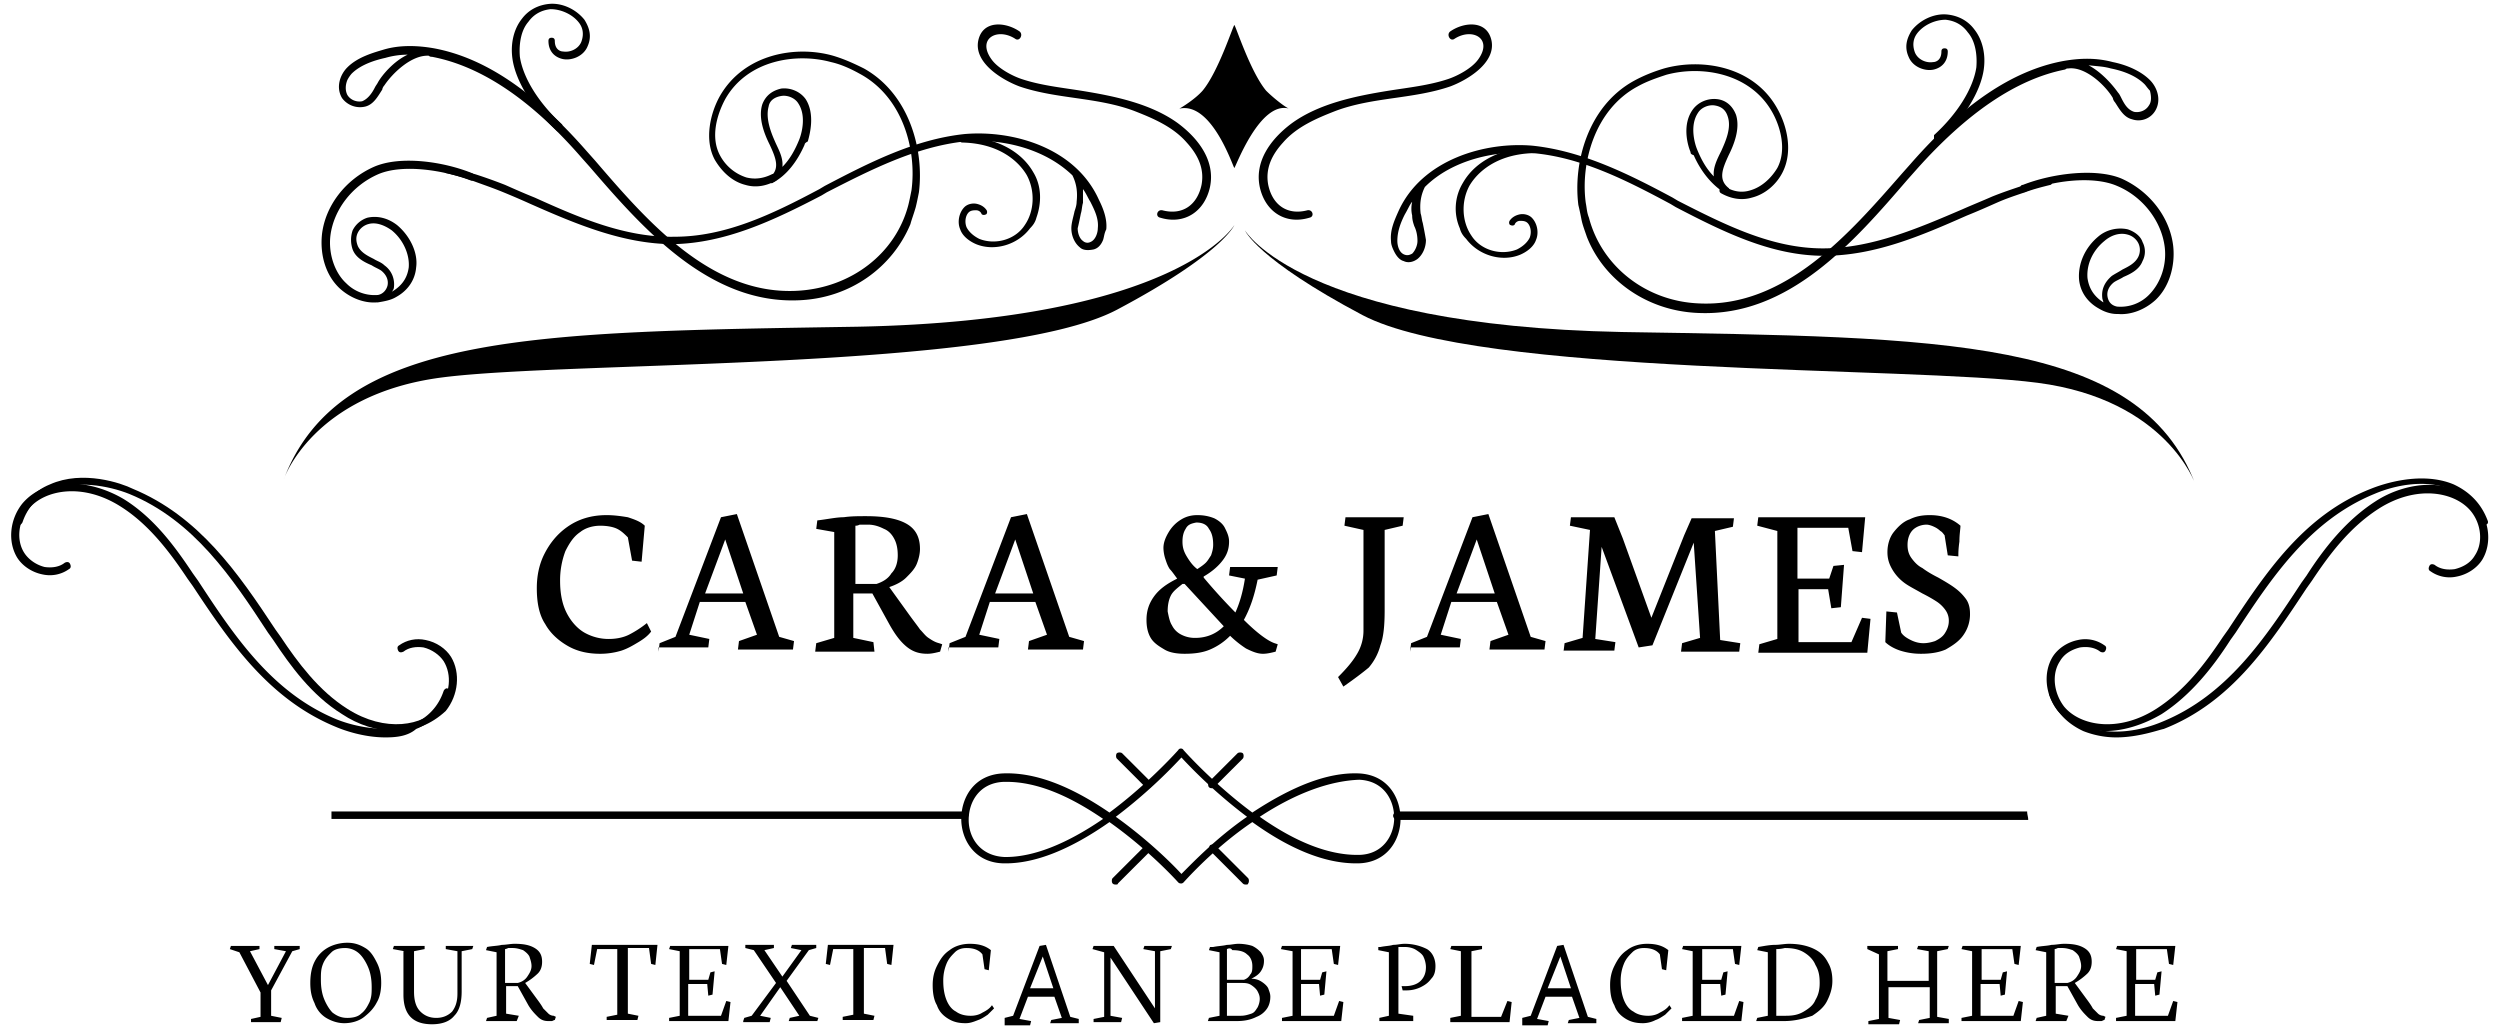 <svg width="184" height="76" fill="none" xmlns="http://www.w3.org/2000/svg"><path d="M86.72 9.088c-2.026-1.48-4.753-2.025-7.168-2.415-1.48-.234-2.96-.39-4.363-.857-.7-.234-1.713-.779-2.18-1.402-1.17-1.558.389-2.415 1.713-1.558.312.234.623-.312.312-.546-1.013-.7-2.727-.856-3.039.702-.311 1.636 1.792 2.882 3.039 3.35 2.726.934 5.687.779 8.413 1.791 1.403.546 2.883 1.169 3.895 2.337.78.857 1.325 1.87 1.091 3.117-.312 1.48-1.402 2.259-2.882 1.87-.39-.079-.546.467-.156.545 1.792.545 3.272-.468 3.661-2.26.39-1.87-.779-3.505-2.337-4.674zm8.335 0c2.025-1.48 4.752-2.025 7.167-2.415 1.48-.234 2.961-.39 4.363-.857.701-.234 1.714-.779 2.181-1.402 1.169-1.558-.389-2.415-1.714-1.558-.311.234-.623-.312-.311-.545 1.012-.702 2.726-.857 3.038.7.311 1.637-1.792 2.883-3.038 3.35-2.727.935-5.687.78-8.414 1.792-1.402.546-2.882 1.169-3.895 2.338-.78.856-1.325 1.87-1.09 3.116.31 1.48 1.401 2.259 2.882 1.87.39-.079.545.467.155.545-1.791.545-3.272-.468-3.661-2.26-.39-1.87.779-3.505 2.337-4.674zM94.9 7.997c-.157 0-1.092-.7-1.715-1.324-1.168-1.402-2.259-4.83-2.337-4.83-.078 0-1.168 3.428-2.337 4.83-.545.623-1.558 1.247-1.714 1.324 2.415-.545 3.973 4.363 4.051 4.363.078 0 1.87-4.986 4.051-4.363zm-27.89 8.492c-1.325 3.194-4.441 5.453-8.18 5.61-6.622.31-11.53-5.298-15.425-9.817l-.624-.701c-3.661-4.207-7.323-6.7-10.984-7.4-.078 0-.156 0-.234-.079-1.246-.078-2.649 1.247-3.272 2.181-.078.078-.156.234-.156.312-.311.468-.623 1.09-1.246 1.247a1.64 1.64 0 01-1.714-.624c-.468-.779-.156-1.714.39-2.259.778-.779 1.947-1.09 2.726-1.324 1.09-.312 2.337-.312 3.662-.078 3.739.701 7.4 3.194 11.218 7.557l.623.7c3.817 4.441 8.57 9.972 14.958 9.583 3.895-.234 7.167-2.727 8.102-6.31.078-.312.156-.701.233-1.091.39-2.96-.623-6.856-3.817-8.57-.701-.389-1.402-.7-2.103-.856-2.571-.702-6.155-.156-7.79 2.726-.624 1.169-1.091 2.805-.39 4.13a3.352 3.352 0 001.947 1.635c.624.156 1.247.078 1.87-.233.156-.078.312 0 .39.077.078.156 0 .312-.078.39-.702.39-1.48.545-2.26.312-.934-.234-1.714-.935-2.259-1.87-.779-1.48-.311-3.428.39-4.674 1.791-3.117 5.609-3.74 8.335-2.96.78.233 1.48.545 2.26.934 3.35 1.87 4.44 5.999 4.05 9.115-.077.39-.155.779-.233 1.09-.156.546-.312.935-.39 1.247zM25.564 5.894c-.155.39-.155.779 0 1.09.234.39.702.546 1.091.468.39-.156.701-.545.935-1.013.078-.155.156-.233.234-.39.311-.545 1.168-1.557 2.181-2.025a5.93 5.93 0 00-1.636.234c-.701.156-1.792.467-2.493 1.169a2.425 2.425 0 00-.312.467zm9.426 7.246c-.077.155-.233.155-.31.155-2.026-.78-5.065-1.246-6.856-.467-1.948.857-3.272 2.648-3.506 4.518-.156 1.324.312 2.727 1.168 3.506a2.94 2.94 0 002.338.857c.39-.078.623-.39.7-.701.079-.39-.077-.78-.467-1.091-.233-.156-.467-.234-.7-.39-.546-.233-1.17-.545-1.403-1.168a2.162 2.162 0 010-1.403 1.84 1.84 0 011.09-.934c.702-.156 1.48 0 2.182.545.935.779 1.558 2.025 1.402 3.116-.078.935-.623 1.714-1.48 2.181-.39.234-.857.312-1.324.39h-.078c-.935.078-1.948-.312-2.727-1.013-1.013-.935-1.48-2.415-1.324-3.973.233-2.103 1.714-4.05 3.817-4.986 1.948-.857 5.142-.39 7.245.468.234.155.312.233.234.39zm-6.154 8.335c.078 0 .078 0 0 0 .935-.545 1.169-1.247 1.247-1.792.078-.935-.39-2.025-1.247-2.727-.545-.39-1.168-.623-1.713-.467a1.238 1.238 0 00-.78.623c-.155.312-.155.623 0 1.013.234.467.702.701 1.169.935.234.156.545.234.78.467.544.39.778 1.013.7 1.636 0 .078-.078.234-.156.312z" fill="#000"/><path d="M41.379 9.556c-.078.077-.078.077 0 0-.156.155-.312.155-.39.077-1.791-1.636-3.038-3.661-3.271-5.297-.156-1.09.077-2.181.7-2.96.468-.624 1.17-1.013 2.026-1.091.935-.078 1.948.39 2.57 1.168.39.624.546 1.247.235 1.948-.312.78-1.247 1.09-1.87.935-.623-.156-1.013-.623-1.013-1.324 0-.156.078-.234.234-.234.156 0 .234.078.234.234 0 .623.39.779.623.779.467.077 1.09-.156 1.324-.702.234-.623.078-1.09-.156-1.402-.467-.623-1.324-1.013-2.103-1.013-.701.078-1.246.39-1.636.935-.545.623-.701 1.636-.623 2.571.233 1.558 1.402 3.428 3.116 4.986v.39zm34.901 6.465c-.078.312-.234.546-.467.78-.935 1.246-2.65 1.713-3.974 1.168-.545-.234-1.012-.623-1.168-1.09-.234-.546-.078-1.247.312-1.637.233-.233.623-.311.934-.233.312.078.546.233.702.467.078.156 0 .312-.078.312-.156.078-.312 0-.312-.078a.429.429 0 00-.39-.234c-.155 0-.389 0-.545.156-.233.234-.311.701-.156 1.09.156.312.468.624.935.858 1.169.467 2.649.078 3.35-1.013.701-1.013.78-2.493.156-3.662-.312-.545-1.558-2.337-4.752-2.415-.156 0-.234-.155-.234-.233 0-.156.156-.234.234-.234 2.337.078 4.285 1.013 5.22 2.649.623 1.012.623 2.259.233 3.35zm-17.06-5.375c-.546 1.247-1.325 2.26-2.338 2.805-.078.078-.234 0-.312-.078-.078-.078-.078-.234.078-.312.78-.623.468-1.402 0-2.415-.39-.779-.857-1.947-.545-2.96.234-.623.701-1.013 1.402-1.169.701-.078 1.402.234 1.792.78.701 1.09.312 2.57.156 3.115-.156.078-.234.156-.234.234zm-1.637 1.636c.545-.545.935-1.246 1.247-2.025.155-.39.545-1.714-.078-2.65-.234-.389-.78-.622-1.247-.544-.467.077-.857.311-.935.779-.233.857.156 1.87.468 2.57.234.546.623 1.169.545 1.87z" fill="#000"/><path d="M81.188 17.657c-.156.39-.39.624-.701.702-.39.077-.78.077-1.013-.156-.39-.312-.623-.857-.623-1.402 0-.39.156-.857.234-1.247.078-.234.155-.467.155-.701.078-.701 0-1.325-.311-1.948-2.104-2.025-5.298-2.726-7.946-2.493-3.584.39-6.934 2.104-10.128 3.74l-.39.234c-3.583 1.87-7.089 3.505-10.906 3.583-3.662 0-7.167-1.48-10.517-2.96a61.047 61.047 0 00-2.181-.935c-.78-.312-1.48-.546-2.104-.78-.623-.233-1.246-.389-1.87-.545-.155 0-.233-.155-.155-.311 0-.156.155-.234.311-.156.701.156 1.325.39 1.948.545a37.89 37.89 0 012.181.78c.701.311 1.402.623 2.181.934 3.272 1.48 6.7 2.96 10.284 2.883 3.74 0 7.167-1.636 10.673-3.506l.39-.234c3.271-1.714 6.621-3.427 10.283-3.817 3.583-.312 8.18 1.013 9.893 4.83.312.623.624 1.402.546 2.181-.156.312-.156.546-.234.78zm-1.48-3.739v1.013c-.078.234-.078.545-.156.779-.078.39-.156.779-.234 1.09 0 .39.156.78.39.935a.48.48 0 00.545.078c.39-.156.546-.7.546-1.012.077-.702-.234-1.325-.546-1.948-.156-.234-.311-.623-.545-.935zm36.693 2.259a24.92 24.92 0 00-.234-1.09c-.39-3.116.701-7.245 4.051-9.115.701-.39 1.48-.701 2.259-.935 2.805-.779 6.622-.156 8.336 2.96.701 1.247 1.169 3.117.39 4.675-.468.935-1.325 1.636-2.26 1.87-.779.233-1.558.077-2.259-.312-.156-.078-.156-.234-.078-.39.078-.155.234-.155.39-.078.545.312 1.168.468 1.869.234.779-.234 1.481-.857 1.948-1.636.701-1.324.234-3.038-.39-4.129-1.636-2.882-5.219-3.428-7.79-2.726-.701.233-1.402.467-2.103.857-3.194 1.713-4.207 5.687-3.818 8.569.078.39.078.701.234 1.09.935 3.584 4.207 6.155 8.102 6.31 6.388.313 11.14-5.219 14.958-9.581l.623-.701c3.817-4.363 7.479-6.856 11.218-7.557 1.324-.234 2.493-.234 3.662.078.779.156 1.947.545 2.726 1.324.546.545.857 1.48.39 2.26a1.442 1.442 0 01-1.714.623c-.623-.156-.935-.78-1.247-1.247-.077-.078-.155-.234-.155-.312-.546-.934-2.026-2.337-3.272-2.18-.078 0-.156 0-.234.077-3.584.701-7.245 3.194-10.985 7.401l-.623.701c-3.895 4.518-8.725 10.128-15.425 9.816-3.739-.156-6.933-2.415-8.18-5.61-.156-.466-.311-.856-.389-1.245zm41.445-9.971c-.701-.701-1.714-1.013-2.493-1.169-.546-.156-1.013-.156-1.636-.234 1.013.546 1.792 1.48 2.181 2.026.078.078.156.234.234.39.234.467.467.856.935 1.012.389.078.857-.078 1.09-.467.234-.312.156-.78.078-1.09-.156-.157-.311-.39-.389-.468zm-9.115 7.712c-.078-.155 0-.311.156-.311 2.181-.857 5.375-1.247 7.245-.468 2.103.935 3.583 2.883 3.817 4.986.156 1.48-.311 3.038-1.324 3.973-.779.701-1.792 1.09-2.727 1.013h-.078c-.467 0-.935-.156-1.324-.39-.857-.467-1.402-1.246-1.48-2.18-.078-1.17.467-2.338 1.402-3.117.623-.545 1.48-.701 2.181-.545.468.155.935.467 1.091.934a1.49 1.49 0 010 1.403c-.234.623-.857.935-1.402 1.168-.234.156-.468.234-.701.39-.39.311-.546.701-.468 1.09.078.39.312.624.701.702a2.934 2.934 0 002.337-.857c.857-.857 1.325-2.182 1.169-3.506-.234-1.948-1.636-3.74-3.506-4.518-1.792-.78-4.83-.39-6.855.467-.078 0-.156-.078-.234-.234zm5.999 8.024c-.078-.623.155-1.168.701-1.636.233-.155.545-.311.779-.467.467-.234.935-.467 1.168-.935a1.154 1.154 0 000-1.013 1.235 1.235 0 00-.779-.623c-.545-.156-1.168 0-1.714.468-.857.7-1.324 1.713-1.246 2.726.078.546.312 1.247 1.168 1.792 0-.078-.077-.234-.077-.312z" fill="#000"/><path d="M142.343 10.335c0 .077.078.077 0 0 .156.155.311.155.389.077 1.792-1.636 3.039-3.661 3.272-5.297.156-1.09-.078-2.181-.701-2.96-.467-.624-1.168-1.013-2.025-1.091-.935-.078-1.948.39-2.571 1.169-.39.623-.546 1.246-.234 1.947.312.78 1.247 1.09 1.87.935.623-.156 1.013-.623 1.013-1.324 0-.156-.078-.234-.234-.234-.156 0-.234.078-.234.234 0 .623-.389.779-.623.779-.468.078-1.091-.156-1.324-.701-.234-.624-.078-1.091.155-1.403.468-.623 1.325-1.013 2.104-1.013.701.078 1.246.39 1.636.935.545.624.701 1.636.623 2.571-.234 1.558-1.402 3.428-3.116 4.986v.39zM107.442 16.8c.078.312.233.546.467.78.935 1.246 2.649 1.714 3.973 1.168.546-.233 1.013-.623 1.169-1.09.234-.546.078-1.247-.312-1.636-.234-.234-.623-.312-.935-.234-.311.078-.545.234-.701.467-.078.156 0 .312.078.312.156.078.312 0 .312-.078a.428.428 0 01.389-.234c.156 0 .39 0 .546.156.233.234.311.701.155 1.09-.155.312-.467.624-.934.858-1.169.467-2.649.078-3.35-1.013-.701-1.013-.779-2.493-.156-3.662.311-.545 1.558-2.337 4.752-2.414.156 0 .234-.156.234-.234 0-.156-.156-.234-.234-.234-2.337.078-4.285 1.013-5.22 2.649a3.642 3.642 0 00-.233 3.35zm16.983-5.609c-.234-.545-.623-2.025.156-3.116.389-.545 1.09-.857 1.791-.779.702.078 1.169.546 1.403 1.169.311 1.013-.156 2.181-.546 2.96-.467 1.013-.779 1.792 0 2.415.078.078.078.234.078.312-.078.078-.233.156-.311.078-.935-.546-1.792-1.558-2.337-2.805-.234-.078-.234-.156-.234-.234zm2.259-.077c.312-.702.779-1.714.467-2.571-.155-.468-.467-.701-.934-.78-.468-.077-1.013.157-1.247.546-.623.935-.234 2.26-.078 2.649.312.779.701 1.48 1.247 2.025-.078-.623.233-1.246.545-1.87z" fill="#000"/><path d="M102.378 17.735c-.078-.779.234-1.48.545-2.18 1.714-3.818 6.388-5.143 9.894-4.83 3.662.389 7.089 2.103 10.283 3.816l.39.234c3.506 1.792 6.933 3.506 10.673 3.506 3.583 0 7.011-1.48 10.283-2.883.701-.311 1.48-.623 2.182-.934.779-.312 1.48-.546 2.181-.78.623-.233 1.246-.389 1.947-.545.156 0 .312.078.312.156 0 .156-.078.312-.156.312-.623.155-1.246.311-1.869.545-.702.234-1.403.467-2.104.779-.701.312-1.402.623-2.181.935-3.35 1.48-6.778 2.96-10.517 2.96-3.818 0-7.323-1.714-10.907-3.583l-.389-.234c-3.194-1.714-6.544-3.428-10.128-3.74-2.649-.233-5.921.468-7.946 2.493-.312.624-.39 1.247-.312 1.948.078.234.078.467.156.701.078.39.156.78.234 1.247 0 .545-.234 1.09-.623 1.402-.312.234-.702.312-1.013.156-.312-.078-.546-.39-.701-.701-.156-.312-.234-.546-.234-.78zm1.013-1.947c-.312.623-.546 1.246-.546 1.947 0 .234.078.858.546 1.013.233.078.389 0 .545-.078.234-.233.39-.623.39-.935 0-.389-.078-.779-.234-1.09-.078-.234-.156-.468-.156-.78a2.22 2.22 0 010-1.012c-.156.156-.312.545-.545.935zm-12.543.779s-4.129 7.011-27.734 7.479c-23.605.39-38.095.39-42.224 11.218 0 0 2.104-6.233 11.608-7.479 9.504-1.246 41.133-.467 49.703-4.986 7.79-4.129 8.647-6.232 8.647-6.232z" fill="#000"/><path d="M91.627 16.956s4.13 7.012 27.734 7.48c23.605.389 38.095.389 42.224 11.217 0 0-2.103-6.232-11.608-7.478-9.504-1.247-41.133-.468-49.702-4.986-7.79-4.13-8.648-6.233-8.648-6.233zM29.149 53.805c-1.403 0-2.805-.467-3.973-1.246-2.26-1.403-3.818-3.584-5.064-5.454l-.39-.545c-2.649-4.051-5.453-8.258-10.205-10.206-1.558-.623-3.895-1.012-5.687-.311-1.013.467-1.792 1.246-2.181 2.415-.078.156-.234.234-.312.156-.156-.078-.234-.234-.156-.312.468-1.246 1.324-2.181 2.493-2.649 2.415-1.09 5.298-.078 6.077.312 4.908 2.025 7.79 6.232 10.517 10.361l.39.546c1.246 1.87 2.804 3.973 4.907 5.297 2.805 1.792 5.61 1.247 6.778-.156.779-.935.935-2.337.311-3.35-.311-.467-.857-.856-1.48-1.012-.545-.078-1.09 0-1.48.311-.156.078-.312.078-.39-.078-.077-.156-.077-.311.078-.39.546-.389 1.247-.544 1.948-.389.78.156 1.48.624 1.87 1.247.7 1.168.545 2.804-.39 3.973-1.09 1.013-2.337 1.48-3.661 1.48z" fill="#000"/><path d="M28.369 54.273c-1.636 0-3.116-.545-3.662-.779-4.908-2.025-7.79-6.232-10.517-10.36l-.39-.546c-1.246-1.87-2.804-3.973-4.907-5.298-2.805-1.791-5.61-1.246-6.778.156-.779.935-.935 2.337-.311 3.272.311.467.857.857 1.48 1.013.545.078 1.09 0 1.48-.312.156-.078.312-.078.39.078.077.156.077.312-.078.39-.546.39-1.247.545-1.948.39-.779-.157-1.48-.624-1.87-1.247-.7-1.169-.545-2.805.39-3.973 1.792-2.104 5.142-1.714 7.479-.312 2.259 1.402 3.817 3.584 5.063 5.453l.39.546c2.649 4.05 5.453 8.257 10.205 10.205 1.558.623 3.896 1.013 5.687.312 1.013-.468 1.792-1.247 2.182-2.415.078-.156.233-.234.311-.156.156.078.234.233.156.311-.467 1.247-1.324 2.182-2.493 2.65-.623.544-1.48.622-2.259.622zm126.594-.468c-1.324 0-2.571-.467-3.505-1.48-.935-1.169-1.091-2.805-.39-3.973.39-.623 1.091-1.09 1.87-1.247a2.43 2.43 0 011.947.39c.156.078.156.234.078.39-.078.155-.233.155-.389.077-.39-.311-.935-.39-1.48-.311-.624.155-1.169.467-1.481 1.012-.623.935-.467 2.338.312 3.35 1.169 1.403 3.973 1.948 6.778.156 2.181-1.402 3.661-3.428 4.908-5.297l.389-.546c2.727-4.129 5.531-8.413 10.517-10.36.779-.313 3.662-1.325 6.077-.313 1.168.546 2.025 1.403 2.493 2.65.078.155 0 .31-.156.31-.156.079-.312 0-.312-.155-.467-1.169-1.168-1.948-2.181-2.415-1.792-.78-4.051-.39-5.687.312-4.752 1.947-7.557 6.154-10.206 10.205l-.389.545c-1.247 1.948-2.883 4.051-5.064 5.454-1.324.779-2.804 1.246-4.129 1.246z" fill="#000"/><path d="M155.743 54.274a6.648 6.648 0 01-2.415-.467c-1.169-.545-2.026-1.402-2.493-2.649-.078-.156 0-.311.156-.311.156-.078.311 0 .311.155.468 1.169 1.169 1.948 2.182 2.415 1.792.78 4.051.39 5.687-.311 4.752-1.948 7.556-6.155 10.205-10.206l.39-.545c1.246-1.948 2.882-4.051 5.064-5.453 2.259-1.48 5.687-1.87 7.478.311.935 1.169 1.091 2.805.39 3.974-.39.623-1.091 1.09-1.87 1.246a2.43 2.43 0 01-1.947-.39c-.156-.078-.156-.233-.078-.39.078-.155.233-.155.389-.077.39.312.935.39 1.48.312.624-.156 1.169-.468 1.481-1.013.623-.935.467-2.337-.312-3.272-1.169-1.402-3.973-1.948-6.778-.156-2.181 1.402-3.661 3.428-4.908 5.297l-.389.546c-2.727 4.129-5.531 8.413-10.517 10.361-.39.078-1.87.623-3.506.623zm-68.79 10.749c-.078 0-.156 0-.234-.078-.779-.856-2.648-2.726-5.063-4.44-2.883 2.026-5.454 3.038-7.635 3.038h-.078c-2.181 0-3.194-1.714-3.194-3.272 0-1.558.935-3.272 3.116-3.35 2.26-.078 4.83.857 7.79 2.883 2.415-1.792 4.363-3.818 5.064-4.596.078-.156.312-.156.39 0 .7.779 2.648 2.804 5.064 4.596 2.96-1.948 5.53-2.96 7.79-2.883 2.181.078 3.116 1.792 3.116 3.35s-1.013 3.272-3.194 3.272h-.078c-2.26 0-4.83-1.012-7.635-3.038-2.415 1.636-4.284 3.584-5.063 4.44 0 0-.078.078-.156.078zm-.234-.467l.234.234-.234-.234zm-4.596-4.44c2.181 1.557 3.973 3.271 4.83 4.206.857-.857 2.57-2.649 4.83-4.207a37.424 37.424 0 01-4.83-4.362 37.433 37.433 0 01-4.83 4.362zm10.595 0c2.649 1.87 5.064 2.804 7.167 2.804h.078c1.792 0 2.649-1.402 2.649-2.727 0-1.324-.779-2.726-2.571-2.804-2.104.078-4.596.935-7.323 2.726zm-18.62-2.571h-.233c-1.792.078-2.57 1.48-2.57 2.804 0 1.325.856 2.649 2.648 2.727h.078c2.025 0 4.44-.935 7.167-2.805-2.727-1.87-5.064-2.726-7.09-2.726z" fill="#000"/><path d="M149.198 59.726h-46.353c-.155 0-.311.156-.311.312 0 .155.156.311.311.311h46.431c0-.234-.078-.39-.078-.623zm-78.215 0H24.396v.545h46.587a.335.335 0 00.311-.311c0-.078-.156-.234-.311-.234zm20.722 5.375c-.078 0-.156 0-.234-.078l-2.415-2.415c-.078-.078-.078-.311 0-.39.078-.077.312-.077.39 0l2.415 2.416c.078.078.078.311 0 .39 0 .077-.078.077-.156.077zm-7.167-7.089c-.078 0-.156 0-.234-.078l-2.103-2.103c-.078-.078-.078-.312 0-.39.078-.078.311-.078.39 0l2.103 2.104c.078.078.078.311 0 .39 0 0-.078.077-.156.077zm-2.415 7.089c-.078 0-.156 0-.234-.078-.078-.078-.078-.311 0-.39l2.415-2.414c.078-.078.312-.078.39 0 .078.078.078.311 0 .39l-2.415 2.414c0 .078-.078.078-.156.078zm7.089-7.089c-.078 0-.156 0-.234-.078-.077-.078-.077-.311 0-.39l2.104-2.103c.078-.078.312-.078.39 0 .077.078.077.312 0 .39l-2.104 2.103s-.078.078-.156.078zM16.917 69.854l.078-.234h2.103v.234l-.7.156 1.324 2.493 1.324-2.493-.857-.156v-.234h1.87v.234l-.546.156-1.558 2.882v1.87l.78.156-.078.311h-2.182v-.233l.701-.156v-1.792l-1.558-2.96-.7-.234zm8.413 5.453c-.467 0-.934-.156-1.324-.39a2.015 2.015 0 01-.857-1.09c-.233-.468-.311-.935-.311-1.48 0-.546.078-1.091.311-1.559.234-.467.546-.779.935-1.013.39-.233.935-.389 1.48-.389.546 0 .935.156 1.325.39.39.233.623.623.857 1.09.233.468.311.935.311 1.48 0 .468-.078 1.013-.311 1.403-.234.467-.546.779-.935 1.09-.39.312-.935.468-1.48.468zm.079-5.532c-.39 0-.78.078-1.013.312-.234.234-.468.468-.623.857-.156.39-.156.701-.156 1.169 0 .545.078 1.012.233 1.402.156.39.39.779.624 1.013.311.233.623.39 1.09.39.39 0 .78-.079 1.013-.312.312-.234.468-.546.623-.857.156-.39.156-.701.156-1.091 0-.545-.078-1.013-.234-1.402-.155-.39-.389-.78-.623-1.013a1.538 1.538 0 00-1.09-.468zm4.362.235l-.857-.157.078-.233h2.26v.233l-.78.156v2.96c0 .702.156 1.17.468 1.48.311.312.701.468 1.168.468.468 0 .857-.156 1.169-.467.234-.312.39-.701.39-1.325V70.01l-.858-.156v-.233h2.026l-.078.233-.779.156v2.96c0 .78-.156 1.403-.545 1.792-.312.39-.857.624-1.636.624-1.402 0-2.104-.702-2.104-2.182V70.01h.078zm8.259 5.14h-2.26l.078-.233.7-.156v-4.674l-.778-.156.078-.233c.39-.078.779-.078 1.09-.156.312 0 .624-.078.935-.078.623 0 1.09.078 1.48.311.39.234.546.546.546 1.013 0 .312-.078.623-.312.857a4.855 4.855 0 01-.935.701l.857 1.169c.234.311.39.545.468.701l.39.39a.595.595 0 00.389.155l.155.078-.077.234c-.078 0-.156.078-.234.078h-.234c-.311 0-.545-.078-.779-.312-.234-.233-.467-.467-.701-.857l-.779-1.402h-.857v2.026l.935.155-.156.39zm-.858-5.297v2.493h.935c.312-.078.545-.233.701-.467.156-.234.312-.468.312-.78 0-.233-.078-.467-.156-.7-.078-.156-.234-.312-.468-.468-.233-.078-.467-.156-.779-.156h-.311c-.156.078-.234.078-.234.078zm6.388-.311h4.83l-.156 1.48-.311-.078-.156-1.169H46.21v4.83l.78.156-.079.312h-2.26v-.234l.78-.156v-4.83h-1.48l-.234 1.169-.312-.078.156-1.402zm5.687.311l.078-.233h4.285l-.156 1.402-.312-.078-.155-1.09h-2.26v2.259h1.403l.156-.546.311-.078-.156 1.714-.311.078-.078-.857H50.65v2.337h2.415l.39-1.09.31.078-.155 1.402h-4.363v-.234l.78-.156V70.01l-.78-.156zM54.7 75.15l.078-.233.546-.156 1.792-2.415-1.636-2.415-.624-.156v-.233h2.104v.233l-.701.156 1.324 1.948 1.402-1.948-.779-.156.078-.233h1.792v.233l-.545.156-1.636 2.26 1.714 2.57.623.156-.078.234H58.05l.078-.234.702-.156-1.403-2.103-1.48 2.103.78.156-.079.312h-1.947v-.078zm6.233-5.608h4.83l-.156 1.48-.311-.078-.156-1.169h-1.558v4.83l.779.156-.078.312h-2.26v-.234l.78-.156v-4.83h-1.48l-.234 1.169-.312-.078.156-1.402zm10.127 5.765c-.467 0-.856-.078-1.246-.312-.39-.234-.701-.545-.857-1.013-.234-.39-.312-.935-.312-1.48 0-.467.078-.935.312-1.402.234-.468.468-.857.935-1.169.39-.311.935-.467 1.48-.467.701 0 1.169.156 1.558.467l-.156 1.48-.311-.078-.156-1.09c-.234-.312-.623-.468-1.169-.468-.311 0-.623.078-.857.312-.233.234-.467.468-.623.857a3.23 3.23 0 00-.234 1.246c0 .546.078 1.013.234 1.403.156.39.39.7.701.857.312.233.702.311 1.091.311.312 0 .623-.078.857-.233.312-.156.545-.312.701-.546l.156.234-.468.467c-.233.156-.467.312-.7.39-.39.156-.624.234-.935.234zm2.883-.157v-.233l.623-.156 1.948-5.141.467-.078 1.792 5.297.623.156v.312h-2.103l.078-.234.779-.156-.546-1.558h-1.947l-.623 1.636.856.156-.077.312h-1.87v-.312zm1.87-2.414h1.713l-.778-2.337-.935 2.337zm4.596-2.883l.078-.233h1.48l3.038 4.596V70.01l-.857-.156.078-.233h2.026l-.078.233-.78.156v5.22l-.467.078-3.194-4.83v4.284l.857.156-.078.312h-2.025v-.234l.779-.156v-4.752l-.857-.234zm10.595 5.297H88.9l.078-.233.78-.156v-4.674l-.78-.156.078-.233h.234c.39-.078.701-.078 1.013-.156.311 0 .545-.078.857-.078.39 0 .779.078 1.013.156.311.155.467.311.623.467.156.234.233.39.233.623 0 .312-.077.546-.233.78-.156.233-.39.389-.701.545.311 0 .545.078.779.233.233.156.39.312.467.468.078.233.156.39.156.623 0 .312-.078.623-.234.857a1.63 1.63 0 01-.779.623c-.467.234-.935.312-1.48.312zm-.701-5.297v2.26h1.246a.798.798 0 00.468-.39c.156-.156.156-.39.156-.623 0-.39-.156-.701-.39-.857-.234-.234-.623-.312-1.09-.312-.079-.156-.234-.156-.39-.078zm0 2.493v2.415h1.013c.311 0 .545-.078.779-.155.233-.078.311-.234.467-.468.078-.156.156-.39.156-.623 0-.234-.078-.39-.156-.546-.078-.155-.234-.311-.467-.467-.234-.156-.468-.156-.78-.156h-1.012zm3.973-2.493l.078-.233h4.285l-.156 1.402-.312-.078-.156-1.09h-2.259v2.259h1.402l.156-.546.312-.078-.156 1.714-.312.078-.078-.857h-1.324v2.337h2.415l.39-1.09.311.078-.156 1.402h-4.362v-.234l.779-.156V70.01l-.857-.156zm9.738 5.297h-2.493v-.233l.701-.156v-4.674l-.779-.156v-.233h.156c.389-.078.701-.078.935-.156.311 0 .545-.078.857-.078a3.62 3.62 0 011.636.39c.389.233.623.7.623 1.246 0 .39-.078.701-.312.935-.233.311-.467.467-.779.623a2.396 2.396 0 01-1.012.234h-.312l-.078-.312h.234c.545 0 .935-.156 1.168-.39.234-.233.39-.545.39-1.012 0-.234-.078-.546-.156-.701-.078-.234-.312-.39-.545-.546-.234-.156-.546-.233-.857-.233h-.468v4.908l1.091.155v.39zm2.727 0v-.233l.779-.156V70.01l-.779-.156.077-.233h2.26v.233l-.779.156v4.83h2.181l.467-1.168.312.078-.156 1.48h-4.362v-.078zm5.297 0v-.233l.623-.156 1.948-5.141.467-.078 1.792 5.297.623.156v.312h-2.103l.078-.234.779-.156-.545-1.558h-1.948l-.623 1.636.857.156-.078.312h-1.87v-.312zm1.87-2.414h1.714l-.779-2.337-.935 2.337zm7.011 2.571c-.467 0-.857-.078-1.246-.312-.39-.234-.701-.545-.857-1.013-.234-.39-.312-.935-.312-1.48 0-.467.078-.935.312-1.402.233-.468.467-.857.935-1.169.389-.311.934-.467 1.48-.467.701 0 1.168.156 1.558.467l-.156 1.48-.312-.078-.155-1.09c-.234-.312-.624-.468-1.169-.468-.312 0-.623.078-.857.312-.234.234-.467.468-.623.857a3.23 3.23 0 00-.234 1.246c0 .546.078 1.013.234 1.403.156.39.389.7.701.857.312.233.701.311 1.091.311.311 0 .623-.078.857-.233.311-.156.545-.312.701-.546l.156.234-.468.467c-.234.156-.467.312-.701.39a2.075 2.075 0 01-.935.234zm2.883-5.454l.078-.233h4.284l-.156 1.402-.311-.078-.156-1.09h-2.259v2.259h1.402l.156-.546.312-.078-.156 1.714-.312.078-.078-.857h-1.402v2.337h2.415l.389-1.09.312.078-.156 1.402h-4.362v-.234l.779-.156V70.01l-.779-.156zm7.478 5.297h-2.025l.078-.233.779-.156v-4.674l-.779-.156.078-.233c.467-.078.857-.156 1.246-.156.312 0 .701-.078 1.013-.078.779 0 1.402.156 1.87.39.467.233.779.545 1.012 1.012.234.39.312.857.312 1.325 0 .545-.156 1.012-.39 1.48-.233.467-.623.779-1.09 1.09-.701.234-1.325.39-2.104.39zm-.545-5.297v4.908h.701c.546 0 .935-.078 1.325-.311.389-.234.701-.468.857-.857.233-.39.311-.78.311-1.247 0-.545-.078-.935-.311-1.324-.156-.39-.468-.701-.857-.935-.39-.234-.857-.312-1.403-.312-.311.078-.545.078-.623.078zm6.7 0v-.233h2.259v.233l-.779.156v2.182h3.038v-2.182l-.857-.156.078-.233h2.259l-.077.233-.779.156v4.83l.856.156v.312h-2.259l.078-.234.779-.156v-2.259h-3.038v2.26l.857.155-.078.312h-2.259v-.234l.779-.156v-4.752l-.857-.39zm6.933 0l.078-.233h4.285l-.156 1.402-.311-.078-.156-1.09h-2.259v2.259h1.402l.156-.546.311-.078-.156 1.714-.311.078-.078-.857h-1.402v2.337h2.415l.389-1.09.312.078-.156 1.402h-4.363v-.234l.779-.156V70.01l-.779-.156zm7.713 5.297h-2.259l.078-.233.701-.156v-4.674l-.779-.156.078-.233c.389-.078.779-.078 1.09-.156.312 0 .623-.078.935-.078.623 0 1.091.078 1.48.311.39.234.546.546.546 1.013 0 .312-.078.623-.312.857a4.851 4.851 0 01-.935.701l.857 1.169c.234.311.39.545.467.701l.39.39a.596.596 0 00.39.155l.155.078-.078.234c-.077 0-.155.078-.233.078h-.234c-.312 0-.545-.078-.779-.312-.234-.233-.467-.467-.701-.857l-.779-1.402h-.857v2.026l.935.155-.156.39zm-.857-5.297v2.493h.935c.311-.078.545-.233.701-.467.156-.234.312-.468.312-.78 0-.233-.078-.467-.156-.7-.078-.156-.234-.312-.468-.468-.233-.078-.467-.156-.779-.156h-.311c-.156.078-.234.078-.234.078zm4.518 0l.078-.233h4.285l-.156 1.402-.311-.078-.156-1.09h-2.259v2.259h1.402l.156-.546.311-.078-.156 1.714-.311.078-.078-.857h-1.402v2.337h2.415l.389-1.09.312.078-.156 1.402h-4.363v-.234l.779-.156V70.01l-.779-.156zM44.184 48.119c-.857 0-1.636-.156-2.338-.545-.7-.39-1.324-.935-1.713-1.636-.468-.702-.624-1.636-.624-2.65 0-.856.156-1.713.546-2.492.39-.78.934-1.48 1.714-2.026.779-.545 1.713-.857 2.882-.857.545 0 1.09.078 1.558.156.467.156.935.312 1.246.623l-.233 2.65-.701-.079-.312-1.714c-.234-.233-.467-.467-.779-.623-.312-.156-.779-.233-1.246-.233-.546 0-1.091.155-1.48.467-.468.312-.78.779-1.091 1.402a6.062 6.062 0 00-.39 2.181c0 .935.156 1.714.468 2.338.311.623.779 1.168 1.324 1.48a3.619 3.619 0 001.792.467c.467 0 1.012-.078 1.48-.311a7.715 7.715 0 001.324-.857l.312.623c-.234.312-.545.545-.935.779-.39.234-.779.467-1.246.623a5.398 5.398 0 01-1.558.234zm4.284-.157l.078-.623 1.169-.468 3.35-8.803 1.168-.233 3.116 9.036 1.091.312-.078.623h-4.05l.077-.623 1.324-.467-.857-2.415h-3.35l-.779 2.415 1.48.311-.077.623h-3.662v.312zm3.428-4.285h2.805l-1.325-3.973-1.48 3.973zm12.464 4.285h-4.362l.078-.623 1.324-.39v-7.79l-1.324-.234.078-.623c.701-.078 1.402-.234 1.947-.234.546-.078 1.091-.078 1.636-.078 1.247 0 2.26.156 2.96.546.702.39 1.014 1.012 1.014 1.87 0 .311-.078.7-.234 1.09-.156.39-.468.701-.78 1.013-.31.312-.778.545-1.246.701l1.403 1.948c.39.545.7.934.857 1.168.233.234.39.468.623.623.233.156.467.312.779.39l.234.078-.156.545c-.312.078-.624.156-.935.156-.623 0-1.09-.156-1.558-.545-.468-.39-.857-.935-1.247-1.636l-1.246-2.26h-1.402v3.272l1.48.312.078.701zm-1.402-9.27v4.284h1.558c.468-.156.858-.39 1.091-.779.312-.311.468-.779.468-1.324 0-.468-.078-.857-.234-1.169-.156-.311-.39-.623-.78-.779-.31-.156-.7-.311-1.168-.311h-.623c-.156.078-.234.078-.312.078zm6.856 9.27l.078-.623 1.169-.468 3.35-8.803 1.168-.233 3.116 9.036 1.09.312-.077.623h-4.051l.078-.623 1.324-.467-.857-2.415h-3.35l-.779 2.415 1.48.311-.078.623h-3.661v.312zm3.428-4.285h2.804l-1.324-3.973-1.48 3.973zm20.8 3.74l-.156.545c-.311.078-.623.156-.934.156-.39 0-.78-.156-1.247-.39a7.66 7.66 0 01-1.168-.934 4.566 4.566 0 01-1.48 1.012c-.546.234-1.17.312-1.87.312-.546 0-1.091-.078-1.48-.312-.39-.233-.78-.467-1.013-.856-.234-.39-.312-.858-.312-1.325 0-.623.156-1.169.545-1.714.39-.545.935-.935 1.714-1.324-.233-.312-.39-.546-.545-.701-.156-.234-.234-.468-.312-.702a2.8 2.8 0 01-.155-.856c0-.39.155-.78.39-1.169.233-.39.544-.701.934-.935.39-.233.779-.311 1.168-.311.468 0 .857.078 1.247.233.312.156.623.39.779.701.156.312.312.624.312 1.013 0 .546-.156 1.013-.546 1.48-.311.39-.779.78-1.324 1.091v.078a42.49 42.49 0 002.337 2.57c.312-.7.545-1.48.701-2.492l-1.168-.234.078-.623h3.505l-.078.623-1.402.312c-.234 1.168-.545 2.103-1.013 2.96 1.013 1.013 1.792 1.558 2.26 1.714l.233.078zm-7.79-1.402c.156.311.39.545.7.7a2.15 2.15 0 001.014.234c.857 0 1.558-.311 2.103-.856l-2.882-3.117h-.156c-.39.312-.701.546-.857.857-.156.312-.234.701-.234 1.169.078.39.156.779.312 1.013zm1.013-7.09c-.156.234-.234.546-.234.935 0 .39.078.701.311 1.09.234.39.468.702.78.936.233-.156.467-.312.623-.468.155-.156.233-.311.39-.545.077-.234.155-.467.155-.78 0-.467-.078-.856-.312-1.168-.155-.311-.467-.467-.934-.467-.39.078-.624.156-.78.467zm11.607 11.608l-.39-.7c.624-.624 1.091-1.17 1.403-1.715a3.33 3.33 0 00.467-1.714v-7.4l-1.402-.312.078-.623h4.285l-.078.623-1.324.311v5.921c0 1.09-.078 1.948-.312 2.57a4.13 4.13 0 01-.857 1.637c-.467.39-1.09.857-1.87 1.402zm4.908-2.571l.078-.623 1.169-.468 3.35-8.803 1.168-.233 3.116 9.036 1.091.312-.078.623h-4.051l.078-.623 1.324-.467-.857-2.415h-3.35l-.779 2.415 1.481.311-.078.623h-3.662v.312zm3.428-4.285h2.805l-1.325-3.973-1.48 3.973zm7.868 4.285l.078-.623 1.325-.39.545-7.946-1.48-.311.078-.623h3.194l.623 1.558 2.103 5.842 2.415-6.076.546-1.247h3.116l-.078.624-1.324.311.389 8.024 1.48.234-.078.623h-4.284l.078-.623 1.324-.39-.467-7.01-3.039 7.556-1.012.156-2.727-7.401-.468 6.778 1.481.233-.078.623h-3.74v.078zm14.257-9.27l.078-.623h7.868l-.234 2.57-.701-.078-.311-1.713h-3.74v3.739h2.337l.312-.935.779-.078-.234 3.116-.701.078-.234-1.402h-2.181v3.895h3.895l.779-1.792.624.078-.234 2.493h-8.024l.078-.623 1.324-.39v-7.946l-1.48-.39zm12.075 9.426a5.022 5.022 0 01-1.558-.234c-.468-.156-.857-.39-1.091-.623l.078-2.26.779.079.312 1.48c.156.234.389.39.701.545.312.156.623.234.935.234.311 0 .623-.078.857-.156.311-.156.545-.312.701-.545.156-.234.311-.545.311-.935a1.32 1.32 0 00-.233-.78 2.384 2.384 0 00-.623-.622c-.234-.156-.624-.39-1.091-.623-.545-.312-1.013-.546-1.325-.78a3.317 3.317 0 01-.856-.934c-.234-.39-.39-.78-.39-1.325 0-.545.156-1.09.467-1.48.312-.39.702-.779 1.169-.935.467-.233.935-.311 1.48-.311.857 0 1.636.233 2.259.779 0 .233-.077.623-.077 1.168-.078.546-.078.857-.078 1.09l-.779-.077-.234-1.48c-.078-.078-.156-.234-.312-.312a1.628 1.628 0 00-.467-.312c-.156-.077-.39-.155-.546-.155-.389 0-.779.156-1.012.39-.234.233-.39.623-.39 1.09 0 .39.078.701.312 1.013.234.311.467.545.779.7.311.234.701.468 1.168.702.546.312.935.545 1.247.779.312.234.545.467.779.779.234.312.312.701.312 1.09a2.63 2.63 0 01-.468 1.559c-.311.467-.779.779-1.324 1.09-.546.234-1.169.312-1.792.312z" fill="#000"/></svg>